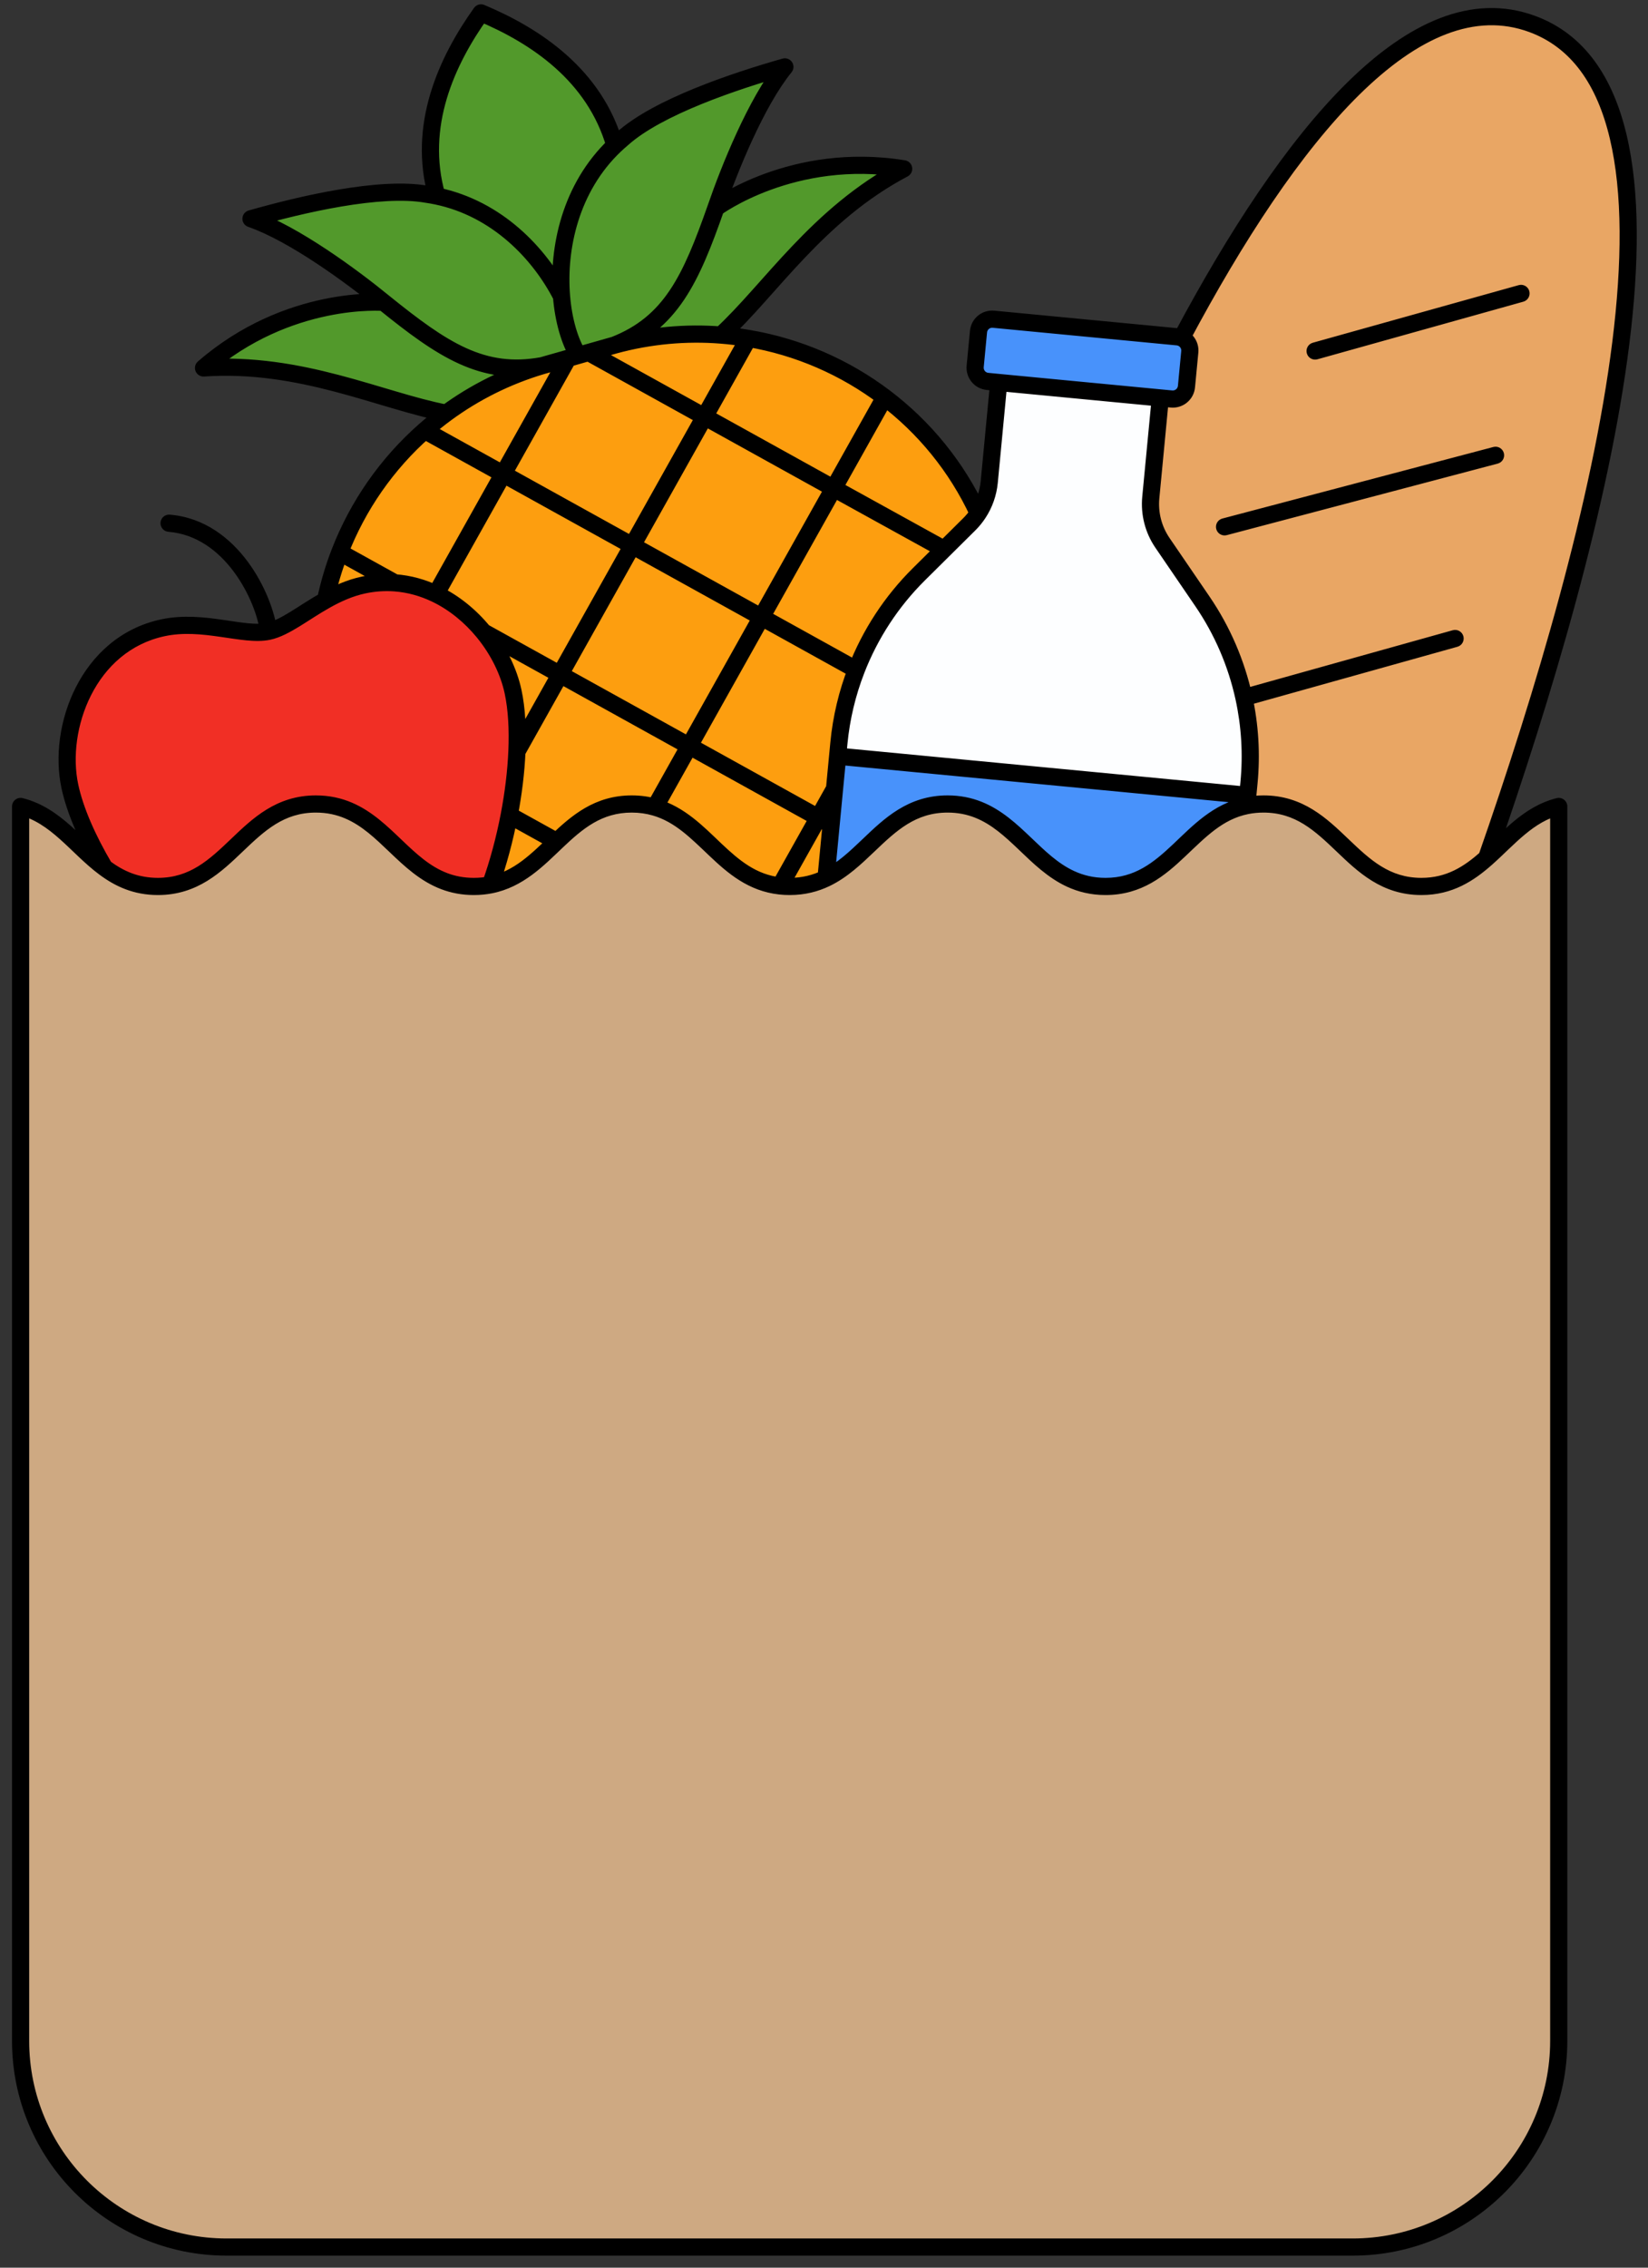 <svg width="96" height="132" viewBox="0 0 96 132" fill="none" xmlns="http://www.w3.org/2000/svg">
<rect x="0" y="0" width="96" height="132" fill="#333333" stroke="none"/>
<path d="M73.6 46.8C77.773 46.8 78.627 51.6 82.8 51.6C84.447 51.6 85.577 50.852 86.598 49.947C93.278 30.826 99.873 5.326 89.267 1.4C82.4 -1.142 75.117 7.876 68.832 19.669C69.14 19.804 69.342 20.125 69.308 20.478L69.114 22.505C69.072 22.945 68.682 23.268 68.242 23.226L67.59 23.163L67.036 28.962C66.948 29.893 67.188 30.826 67.716 31.599L70.04 35C71.208 36.709 72.024 38.614 72.46 40.606C72.813 42.217 72.917 43.883 72.758 45.549L72.686 46.298L72.629 46.893C72.933 46.833 73.255 46.8 73.6 46.8Z" fill="#E9A664"/>
<path d="M13.2 130.8H78.8C85.428 130.8 90.8 125.427 90.8 118.8V46.944C89.017 47.392 87.895 48.797 86.598 49.947C85.577 50.852 84.447 51.6 82.8 51.6C78.627 51.6 77.773 46.8 73.6 46.8C73.255 46.8 72.933 46.833 72.629 46.893C69.263 47.561 68.228 51.6 64.4 51.6C63.62 51.6 62.956 51.432 62.365 51.159C60.303 50.209 59.123 47.982 56.99 47.135C56.461 46.925 55.874 46.8 55.2 46.8C53.114 46.8 51.857 48 50.6 49.2L50.591 49.209C49.828 49.937 49.065 50.664 48.116 51.121C47.505 51.416 46.816 51.6 46 51.6C45.807 51.6 45.622 51.59 45.443 51.57C42.2 51.217 41.061 47.823 38.154 46.986C37.742 46.867 37.294 46.8 36.8 46.8C34.84 46.8 33.613 47.858 32.429 48.981C31.301 50.052 30.213 51.181 28.57 51.507C28.267 51.567 27.945 51.6 27.6 51.6C26.955 51.6 26.39 51.485 25.879 51.291C23.655 50.447 22.469 48.103 20.299 47.18C19.742 46.943 19.121 46.8 18.4 46.8C14.227 46.8 13.373 51.6 9.2 51.6C7.911 51.6 6.939 51.142 6.088 50.509C4.469 49.306 3.288 47.469 1.2 46.944V118.8C1.2 125.427 6.573 130.8 13.2 130.8Z" fill="#CEA982"/>
<path d="M9.2 51.6C13.373 51.6 14.227 46.8 18.4 46.8C19.121 46.8 19.742 46.943 20.299 47.18C22.469 48.103 23.655 50.447 25.879 51.291C26.39 51.485 26.955 51.6 27.6 51.6C27.945 51.6 28.267 51.567 28.57 51.507C29.023 50.243 29.397 48.852 29.665 47.45C29.905 46.194 30.06 44.931 30.112 43.744C30.167 42.459 30.101 41.264 29.889 40.268C29.636 39.079 29.03 37.846 28.161 36.787C27.415 35.876 26.473 35.093 25.395 34.574C24.653 34.218 23.847 33.987 22.995 33.925C22.41 33.883 21.804 33.921 21.182 34.053C20.373 34.224 19.639 34.559 18.964 34.938C17.675 35.662 16.603 36.545 15.643 36.749C14.182 37.06 11.841 36.039 9.488 36.543C5.105 37.481 3.345 42.37 4.068 45.766C4.37 47.185 5.107 48.852 6.088 50.509C6.939 51.142 7.911 51.6 9.2 51.6Z" fill="#F12F25"/>
<path d="M48.564 28.425L44.357 35.926L49.883 38.986C50.69 36.912 51.928 35.013 53.532 33.423L54.995 31.973L48.564 28.425Z" fill="#FD9E0F"/>
<path d="M41.041 24.259L36.834 31.759L44.357 35.926L48.564 28.425L41.041 24.259Z" fill="#FD9E0F"/>
<path d="M41.041 24.259L48.564 28.425L51.534 23.129C49.219 21.377 46.494 20.191 43.597 19.701L41.041 24.259Z" fill="#FD9E0F"/>
<path d="M51.534 23.129L48.564 28.425L54.995 31.973L56.458 30.523C56.657 30.326 56.833 30.111 56.985 29.88C55.723 27.158 53.83 24.866 51.534 23.129Z" fill="#FD9E0F"/>
<path d="M34.287 20.518L41.041 24.259L43.597 19.701C43.07 19.612 42.538 19.546 42.002 19.503C39.967 19.343 37.87 19.525 35.789 20.091L34.287 20.518Z" fill="#FD9E0F"/>
<path d="M36.834 31.759L41.041 24.259L34.287 20.518L33.687 20.689L33.087 20.859L29.311 27.593L36.834 31.759Z" fill="#FD9E0F"/>
<path d="M24.739 25.061L29.311 27.593L33.087 20.859L31.585 21.286C29.518 21.898 27.639 22.846 25.993 24.053C25.559 24.371 25.14 24.708 24.739 25.061Z" fill="#FD9E0F"/>
<path d="M29.311 27.593L24.739 25.061C22.532 27.002 20.839 29.443 19.791 32.151L22.995 33.925C23.847 33.987 24.653 34.218 25.395 34.574L29.311 27.593Z" fill="#FD9E0F"/>
<path d="M18.964 34.938C19.639 34.559 20.373 34.224 21.182 34.053C21.804 33.921 22.41 33.883 22.995 33.925L19.791 32.151C19.442 33.054 19.165 33.986 18.964 34.938Z" fill="#FD9E0F"/>
<path d="M29.889 40.268C30.101 41.264 30.167 42.459 30.112 43.744L32.627 39.26L28.161 36.787C29.03 37.846 29.636 39.079 29.889 40.268Z" fill="#FD9E0F"/>
<path d="M40.15 43.426L32.627 39.26L30.112 43.744C30.06 44.931 29.905 46.194 29.665 47.45L32.429 48.981C33.613 47.858 34.84 46.8 36.8 46.8C37.294 46.8 37.742 46.867 38.154 46.986L40.15 43.426Z" fill="#FD9E0F"/>
<path d="M28.57 51.507C30.213 51.181 31.301 50.052 32.429 48.981L29.665 47.45C29.397 48.852 29.023 50.243 28.57 51.507Z" fill="#FD9E0F"/>
<path d="M47.673 47.593L40.15 43.426L38.154 46.986C41.061 47.823 42.2 51.217 45.443 51.57L47.673 47.593Z" fill="#FD9E0F"/>
<path d="M48.414 48.004L47.673 47.593L45.443 51.57C45.622 51.59 45.807 51.6 46 51.6C46.816 51.6 47.505 51.416 48.116 51.121L48.414 48.004Z" fill="#FD9E0F"/>
<path d="M44.357 35.926L40.15 43.426L47.673 47.593L48.614 45.916L48.795 44.016L48.867 43.267C49.008 41.789 49.352 40.35 49.883 38.986L44.357 35.926Z" fill="#FD9E0F"/>
<path d="M36.834 31.759L32.627 39.26L40.15 43.426L44.357 35.926L36.834 31.759Z" fill="#FD9E0F"/>
<path d="M32.627 39.26L36.834 31.759L29.311 27.593L25.395 34.574C26.473 35.093 27.415 35.876 28.161 36.787L32.627 39.26Z" fill="#FD9E0F"/>
<path d="M35.816 8.466C34.649 4.375 31.198 2.081 28.02 0.751C26.017 3.554 24.288 7.32 25.447 11.411L25.451 11.412C28.954 12.144 31.437 14.754 32.709 17.248C32.48 14.457 33.221 10.932 35.816 8.466Z" fill="#52992B"/>
<path d="M34.285 20.517L35.587 20.147C35.655 20.128 35.722 20.109 35.789 20.091C39.088 18.798 40.248 16.247 41.705 12.102C42.481 9.848 44.045 5.955 45.721 3.893C42.784 4.728 38.322 6.223 36.263 8.068C36.108 8.197 35.959 8.33 35.816 8.466C33.221 10.932 32.48 14.457 32.709 17.248C32.825 18.661 33.189 19.886 33.687 20.689L34.285 20.517Z" fill="#52992B"/>
<path d="M52.641 9.826C46.176 8.779 41.705 12.102 41.705 12.102C40.248 16.247 39.088 18.798 35.789 20.091C37.87 19.525 39.967 19.343 42.002 19.503C44.866 16.87 47.605 12.482 52.641 9.826Z" fill="#52992B"/>
<path d="M14.621 12.733C17.131 13.605 20.509 16.094 22.354 17.602C25.772 20.361 28.101 21.92 31.585 21.286C31.652 21.266 31.719 21.247 31.786 21.227L33.087 20.859L33.088 20.857L33.687 20.689C33.189 19.886 32.825 18.661 32.709 17.248C31.437 14.754 28.954 12.144 25.451 11.412L25.447 11.411C25.255 11.371 25.059 11.337 24.861 11.308C22.139 10.823 17.558 11.898 14.621 12.733Z" fill="#52992B"/>
<path d="M22.354 17.602C22.354 17.602 16.803 17.128 11.856 21.418C17.535 21.029 22.172 23.32 25.993 24.053C27.639 22.846 29.518 21.898 31.585 21.286C28.101 21.92 25.772 20.361 22.354 17.602Z" fill="#52992B"/>
<path d="M72.686 46.298L48.795 44.016L48.614 45.916L48.414 48.004L48.116 51.121C49.065 50.664 49.828 49.937 50.591 49.209L50.6 49.2C51.857 48 53.114 46.8 55.2 46.8C55.874 46.8 56.461 46.925 56.99 47.135C59.123 47.982 60.303 50.209 62.365 51.159C62.956 51.432 63.62 51.6 64.4 51.6C68.228 51.6 69.263 47.561 72.629 46.893L72.686 46.298Z" fill="#4892FB"/>
<path d="M58.179 22.264L67.59 23.163L68.242 23.226C68.682 23.268 69.072 22.945 69.114 22.505L69.308 20.478C69.342 20.125 69.14 19.804 68.832 19.669C68.756 19.636 68.674 19.614 68.588 19.606L57.873 18.582C57.433 18.54 57.042 18.863 57 19.303L56.807 21.33C56.765 21.77 57.087 22.16 57.527 22.202L58.179 22.264Z" fill="#4892FB"/>
<path d="M70.04 35L67.716 31.599C67.188 30.826 66.948 29.893 67.036 28.962L67.59 23.163L58.179 22.264L57.625 28.062C57.562 28.715 57.341 29.338 56.985 29.88C56.833 30.111 56.657 30.326 56.458 30.523L54.995 31.973L53.532 33.423C51.928 35.013 50.69 36.912 49.883 38.986C49.352 40.35 49.008 41.789 48.867 43.267L48.795 44.016L72.686 46.298L72.758 45.549C72.917 43.883 72.813 42.217 72.46 40.606C72.024 38.614 71.208 36.709 70.04 35Z" fill="#FDFEFF"/>
<path d="M35.587 20.147L35.724 20.628L35.587 20.147ZM31.786 21.227L31.649 20.746L31.649 20.747L31.786 21.227ZM34.285 20.517L34.148 20.036L34.147 20.036L34.285 20.517ZM33.088 20.857L32.953 20.376L32.753 20.432L32.652 20.613L33.088 20.857ZM24.739 25.061L24.409 24.685L24.739 25.061ZM51.534 23.129L51.836 22.73L51.534 23.129ZM33.687 20.689L33.823 21.169L33.823 21.169L33.687 20.689ZM45.721 3.893L46.109 4.209C46.247 4.039 46.259 3.8 46.139 3.618C46.019 3.436 45.794 3.353 45.584 3.412L45.721 3.893ZM52.641 9.826L52.874 10.268C53.064 10.168 53.169 9.957 53.134 9.745C53.099 9.533 52.933 9.367 52.721 9.332L52.641 9.826ZM28.02 0.751L28.213 0.29C27.998 0.2 27.749 0.27 27.613 0.46L28.02 0.751ZM36.263 8.068L36.583 8.451L36.59 8.446L36.596 8.44L36.263 8.068ZM14.621 12.733L14.484 12.252C14.274 12.312 14.127 12.501 14.121 12.719C14.114 12.937 14.25 13.134 14.457 13.205L14.621 12.733ZM11.856 21.418L11.529 21.041C11.366 21.181 11.312 21.41 11.394 21.609C11.476 21.808 11.676 21.932 11.89 21.917L11.856 21.418ZM24.861 11.308L24.773 11.801L24.782 11.802L24.79 11.803L24.861 11.308ZM25.451 11.412L25.553 10.923L25.553 10.923L25.451 11.412ZM42.002 19.503L41.962 20.002L42.002 19.503ZM25.993 24.053L26.289 24.456L25.993 24.053ZM32.709 17.248L33.208 17.207L32.709 17.248ZM1.2 46.944L1.322 46.459C1.173 46.422 1.014 46.455 0.893 46.55C0.771 46.645 0.7 46.79 0.7 46.944H1.2ZM90.8 46.944H91.3C91.3 46.79 91.229 46.645 91.108 46.55C90.986 46.455 90.828 46.422 90.678 46.459L90.8 46.944ZM89.267 1.4L89.094 1.869L89.267 1.4ZM84.898 37.648C85.164 37.574 85.319 37.298 85.245 37.032C85.17 36.766 84.894 36.611 84.629 36.685L84.898 37.648ZM87.247 26.986C87.514 26.915 87.673 26.642 87.603 26.375C87.532 26.108 87.259 25.948 86.992 26.019L87.247 26.986ZM71.205 30.184C70.938 30.255 70.779 30.528 70.85 30.795C70.92 31.062 71.194 31.221 71.461 31.151L71.205 30.184ZM88.738 17.561C89.004 17.486 89.16 17.21 89.085 16.944C89.011 16.678 88.735 16.523 88.469 16.598L88.738 17.561ZM76.473 19.951C76.207 20.026 76.051 20.302 76.126 20.568C76.2 20.834 76.476 20.989 76.742 20.915L76.473 19.951ZM67.716 31.599L68.129 31.317L68.129 31.317L67.716 31.599ZM70.04 35L69.627 35.282L70.04 35ZM53.532 33.423L53.884 33.778L53.532 33.423ZM56.458 30.523L56.81 30.879L56.458 30.523ZM67.036 28.962L66.539 28.914L67.036 28.962ZM67.59 23.163L67.638 22.666L67.638 22.666L67.59 23.163ZM57.625 28.062L57.127 28.015V28.015L57.625 28.062ZM57.527 22.202L57.575 21.704L57.527 22.202ZM56.807 21.33L57.304 21.377L56.807 21.33ZM57 19.303L56.503 19.255L57 19.303ZM57.873 18.582L57.92 18.084H57.92L57.873 18.582ZM68.588 19.606L68.54 20.104L68.588 19.606ZM69.308 20.478L68.81 20.431L69.308 20.478ZM69.114 22.505L69.612 22.553L69.114 22.505ZM68.242 23.226L68.194 23.723L68.242 23.226ZM48.795 44.016L48.297 43.969L48.795 44.016ZM48.867 43.267L49.364 43.315L48.867 43.267ZM72.758 45.549L73.256 45.597V45.597L72.758 45.549ZM15.643 36.749L15.748 37.238L15.643 36.749ZM21.182 34.053L21.078 33.564L21.182 34.053ZM29.889 40.268L30.378 40.163L29.889 40.268ZM9.488 36.543L9.383 36.054L9.488 36.543ZM4.068 45.766L4.557 45.662L4.068 45.766ZM9.889 29.958C9.614 29.936 9.372 30.141 9.35 30.416C9.328 30.691 9.532 30.933 9.808 30.955L9.889 29.958ZM86.598 49.947L86.93 50.322L86.598 49.947ZM72.629 46.893L72.727 47.383L72.629 46.893ZM62.365 51.159L62.155 51.614L62.365 51.159ZM72.46 40.606L71.972 40.713L72.46 40.606ZM68.832 19.669L68.632 20.127L68.832 19.669ZM56.99 47.135L56.805 47.599L56.99 47.135ZM48.614 45.916L49.111 45.964L48.614 45.916ZM48.414 48.004L48.912 48.051V48.051L48.414 48.004ZM48.116 51.121L48.334 51.572L48.116 51.121ZM49.883 38.986L50.349 39.168L49.883 38.986ZM38.154 46.986L38.015 47.466L38.154 46.986ZM20.299 47.18L20.495 46.72L20.299 47.18ZM25.879 51.291L26.056 50.824L25.879 51.291ZM18.964 34.938L19.209 35.374L18.964 34.938ZM25.395 34.574L25.178 35.025L25.395 34.574ZM28.161 36.787L27.775 37.104L28.161 36.787ZM50.6 49.2L50.255 48.838L50.6 49.2ZM40.605 24.014L36.398 31.515L37.27 32.004L41.477 24.503L40.605 24.014ZM36.398 31.515L32.191 39.015L33.063 39.505L37.27 32.004L36.398 31.515ZM44.599 35.488L37.076 31.322L36.591 32.197L44.115 36.363L44.599 35.488ZM37.076 31.322L29.553 27.155L29.068 28.03L36.591 32.197L37.076 31.322ZM48.806 27.988L41.283 23.821L40.798 24.696L48.322 28.863L48.806 27.988ZM48.128 28.18L43.921 35.681L44.793 36.17L49 28.67L48.128 28.18ZM43.921 35.681L39.714 43.182L40.586 43.671L44.793 36.17L43.921 35.681ZM47.915 47.156L40.392 42.989L39.908 43.864L47.431 48.031L47.915 47.156ZM40.392 42.989L32.869 38.822L32.385 39.697L39.908 43.864L40.392 42.989ZM34.422 20.998L35.724 20.628L35.451 19.666L34.148 20.036L34.422 20.998ZM29.553 27.155L24.981 24.623L24.497 25.498L29.068 28.03L29.553 27.155ZM24.409 24.685C22.141 26.68 20.402 29.189 19.325 31.971L20.258 32.332C21.277 29.698 22.924 27.323 25.069 25.436L24.409 24.685ZM43.161 19.456L40.605 24.014L41.477 24.503L44.033 19.945L43.161 19.456ZM43.514 20.194C46.331 20.67 48.981 21.824 51.233 23.528L51.836 22.73C49.457 20.93 46.657 19.711 43.68 19.208L43.514 20.194ZM51.098 22.884L48.128 28.18L49 28.67L51.97 23.374L51.098 22.884ZM45.333 3.578C44.455 4.658 43.624 6.192 42.922 7.716C42.215 9.247 41.624 10.8 41.232 11.939L42.177 12.265C42.562 11.15 43.141 9.629 43.83 8.135C44.522 6.633 45.311 5.19 46.109 4.209L45.333 3.578ZM36.596 8.44C37.559 7.578 39.122 6.769 40.851 6.065C42.568 5.366 44.398 4.789 45.858 4.374L45.584 3.412C44.106 3.832 42.238 4.42 40.474 5.139C38.723 5.852 37.026 6.713 35.929 7.695L36.596 8.44ZM52.721 9.332C49.386 8.792 46.564 9.38 44.578 10.101C43.585 10.462 42.798 10.857 42.258 11.164C41.987 11.318 41.778 11.449 41.635 11.543C41.563 11.591 41.508 11.629 41.469 11.655C41.45 11.669 41.435 11.679 41.425 11.687C41.42 11.691 41.415 11.694 41.412 11.696C41.411 11.697 41.41 11.698 41.409 11.699C41.408 11.699 41.408 11.7 41.407 11.7C41.407 11.7 41.407 11.7 41.407 11.7C41.407 11.7 41.406 11.7 41.705 12.102C42.003 12.503 42.003 12.503 42.002 12.503C42.002 12.503 42.002 12.503 42.002 12.504C42.002 12.504 42.002 12.504 42.002 12.504C42.002 12.503 42.003 12.503 42.003 12.503C42.005 12.502 42.007 12.5 42.01 12.498C42.017 12.493 42.028 12.485 42.044 12.474C42.074 12.453 42.121 12.42 42.184 12.379C42.311 12.296 42.501 12.176 42.751 12.034C43.251 11.75 43.986 11.38 44.919 11.041C46.785 10.363 49.431 9.813 52.561 10.32L52.721 9.332ZM36.16 8.829C36.296 8.7 36.437 8.574 36.583 8.451L35.942 7.684C35.779 7.82 35.622 7.96 35.471 8.104L36.16 8.829ZM27.827 1.212C30.954 2.522 34.231 4.732 35.335 8.603L36.296 8.329C35.068 4.019 31.441 1.641 28.213 0.29L27.827 1.212ZM14.457 13.205C15.652 13.62 17.082 14.433 18.46 15.346C19.832 16.254 21.125 17.243 22.038 17.989L22.671 17.215C21.738 16.453 20.419 15.443 19.012 14.512C17.613 13.585 16.1 12.717 14.785 12.261L14.457 13.205ZM24.949 10.816C23.499 10.558 21.603 10.718 19.738 11.033C17.861 11.349 15.962 11.832 14.484 12.252L14.757 13.214C16.217 12.799 18.077 12.327 19.905 12.018C21.745 11.708 23.5 11.574 24.773 11.801L24.949 10.816ZM12.184 21.796C14.579 19.719 17.119 18.796 19.062 18.391C20.034 18.188 20.854 18.116 21.429 18.095C21.716 18.084 21.941 18.085 22.092 18.09C22.168 18.092 22.225 18.095 22.262 18.097C22.28 18.098 22.294 18.099 22.302 18.099C22.307 18.1 22.309 18.1 22.311 18.1C22.312 18.1 22.312 18.1 22.312 18.1C22.312 18.1 22.312 18.1 22.312 18.1C22.312 18.1 22.312 18.1 22.312 18.1C22.312 18.1 22.312 18.1 22.354 17.602C22.397 17.104 22.397 17.104 22.396 17.104C22.396 17.104 22.396 17.104 22.396 17.104C22.395 17.104 22.395 17.104 22.394 17.103C22.393 17.103 22.391 17.103 22.389 17.103C22.386 17.103 22.381 17.102 22.374 17.102C22.361 17.101 22.343 17.1 22.32 17.098C22.273 17.096 22.206 17.093 22.12 17.09C21.949 17.085 21.701 17.083 21.391 17.095C20.77 17.119 19.893 17.196 18.858 17.412C16.79 17.843 14.081 18.827 11.529 21.041L12.184 21.796ZM52.407 9.384C49.822 10.748 47.835 12.552 46.145 14.329C45.302 15.215 44.525 16.103 43.792 16.92C43.055 17.742 42.36 18.495 41.663 19.135L42.34 19.871C43.075 19.195 43.798 18.412 44.537 17.588C45.28 16.759 46.04 15.89 46.869 15.018C48.524 13.278 50.424 11.56 52.874 10.268L52.407 9.384ZM41.962 20.002C42.484 20.043 43.002 20.107 43.514 20.194L43.68 19.208C43.139 19.116 42.592 19.048 42.041 19.005L41.962 20.002ZM11.89 21.917C14.653 21.728 17.173 22.189 19.495 22.798C20.659 23.104 21.762 23.443 22.83 23.757C23.892 24.069 24.918 24.356 25.899 24.544L26.087 23.562C25.158 23.383 24.172 23.109 23.112 22.797C22.059 22.488 20.931 22.141 19.748 21.831C17.377 21.209 14.738 20.72 11.822 20.92L11.89 21.917ZM25.698 23.649C25.251 23.977 24.821 24.323 24.409 24.685L25.069 25.436C25.459 25.093 25.866 24.766 26.289 24.456L25.698 23.649ZM31.649 20.747C31.58 20.766 31.512 20.786 31.443 20.806L31.727 21.765C31.792 21.746 31.857 21.727 31.922 21.708L31.649 20.747ZM31.443 20.806C29.32 21.436 27.389 22.41 25.698 23.649L26.289 24.456C27.889 23.283 29.716 22.361 31.727 21.765L31.443 20.806ZM22.04 17.991C25.452 20.745 27.945 22.457 31.675 21.778L31.495 20.794C28.256 21.384 26.093 19.977 22.668 17.213L22.04 17.991ZM35.724 20.628C35.789 20.61 35.854 20.591 35.92 20.573L35.658 19.608C35.59 19.627 35.52 19.646 35.451 19.666L35.724 20.628ZM35.92 20.573C37.946 20.022 39.984 19.846 41.962 20.002L42.041 19.005C39.95 18.84 37.795 19.027 35.658 19.608L35.92 20.573ZM41.233 11.936C39.774 16.089 38.673 18.424 35.607 19.625L35.972 20.556C39.503 19.173 40.723 16.405 42.176 12.268L41.233 11.936ZM33.224 21.338L33.822 21.17L33.551 20.207L32.953 20.376L33.224 21.338ZM33.824 21.169L34.423 20.998L34.147 20.036L33.549 20.208L33.824 21.169ZM27.613 0.46C25.579 3.307 23.745 7.236 24.966 11.548L25.928 11.275C24.831 7.403 26.456 3.8 28.427 1.042L27.613 0.46ZM25.553 10.923L25.549 10.922L25.345 11.901L25.349 11.902L25.553 10.923ZM25.549 10.922C25.346 10.88 25.141 10.843 24.932 10.813L24.79 11.803C24.978 11.83 25.163 11.863 25.345 11.901L25.549 10.922ZM33.155 17.021C31.835 14.435 29.247 11.695 25.553 10.923L25.348 11.902C28.662 12.594 31.038 15.073 32.264 17.475L33.155 17.021ZM34.112 20.425C33.669 19.71 33.319 18.569 33.208 17.207L32.211 17.289C32.331 18.753 32.71 20.061 33.262 20.952L34.112 20.425ZM33.208 17.207C32.987 14.519 33.706 11.161 36.16 8.829L35.471 8.104C32.736 10.703 31.974 14.396 32.211 17.289L33.208 17.207ZM13.2 131.3H78.8V130.3H13.2V131.3ZM73.6 47.3C75.463 47.3 76.585 48.349 77.855 49.562C79.098 50.748 80.489 52.1 82.8 52.1V51.1C80.938 51.1 79.816 50.051 78.546 48.838C77.302 47.651 75.911 46.3 73.6 46.3V47.3ZM18.4 46.3C16.089 46.3 14.698 47.651 13.455 48.838C12.185 50.051 11.062 51.1 9.2 51.1V52.1C11.511 52.1 12.902 50.748 14.146 49.562C15.416 48.349 16.538 47.3 18.4 47.3V46.3ZM0.7 46.944V118.8H1.7V46.944H0.7ZM91.3 118.8V46.944H90.3V118.8H91.3ZM78.8 131.3C85.704 131.3 91.3 125.703 91.3 118.8H90.3C90.3 125.151 85.151 130.3 78.8 130.3V131.3ZM13.2 130.3C6.849 130.3 1.7 125.151 1.7 118.8H0.7C0.7 125.703 6.297 131.3 13.2 131.3V130.3ZM86.992 26.019L71.205 30.184L71.461 31.151L87.247 26.986L86.992 26.019ZM88.469 16.598L76.473 19.951L76.742 20.915L88.738 17.561L88.469 16.598ZM67.303 31.881L69.627 35.282L70.453 34.718L68.129 31.317L67.303 31.881ZM67.534 29.009L68.088 23.211L67.093 23.116L66.539 28.914L67.534 29.009ZM67.638 22.666L58.226 21.767L58.131 22.762L67.543 23.661L67.638 22.666ZM57.681 22.217L57.127 28.015L58.123 28.11L58.676 22.312L57.681 22.217ZM58.226 21.767L57.575 21.704L57.48 22.7L58.131 22.762L58.226 21.767ZM57.304 21.377L57.498 19.35L56.503 19.255L56.309 21.282L57.304 21.377ZM57.825 19.08L68.54 20.104L68.635 19.108L57.92 18.084L57.825 19.08ZM68.81 20.431L68.617 22.458L69.612 22.553L69.806 20.526L68.81 20.431ZM68.289 22.728L67.638 22.666L67.543 23.661L68.194 23.723L68.289 22.728ZM49.293 44.064L49.364 43.315L48.369 43.219L48.297 43.969L49.293 44.064ZM72.26 45.502L72.189 46.251L73.184 46.346L73.256 45.597L72.26 45.502ZM48.747 44.514L72.639 46.796L72.734 45.8L48.843 43.518L48.747 44.514ZM57.498 19.35C57.514 19.185 57.66 19.064 57.825 19.08L57.92 18.084C57.206 18.016 56.571 18.54 56.503 19.255L57.498 19.35ZM57.575 21.704C57.41 21.689 57.289 21.542 57.304 21.377L56.309 21.282C56.241 21.997 56.765 22.632 57.48 22.7L57.575 21.704ZM68.129 31.317C67.667 30.641 67.456 29.824 67.534 29.009L66.539 28.914C66.439 29.962 66.709 31.012 67.303 31.881L68.129 31.317ZM68.617 22.458C68.601 22.623 68.454 22.744 68.289 22.728L68.194 23.723C68.909 23.792 69.544 23.268 69.612 22.553L68.617 22.458ZM15.539 36.26C15.248 36.322 14.888 36.322 14.444 36.28C13.998 36.237 13.517 36.158 12.972 36.079C11.906 35.925 10.655 35.782 9.383 36.054L9.593 37.032C10.675 36.8 11.77 36.916 12.829 37.069C13.345 37.143 13.871 37.229 14.348 37.275C14.828 37.321 15.308 37.332 15.748 37.238L15.539 36.26ZM9.383 36.054C7.017 36.56 5.369 38.135 4.418 40.006C3.47 41.867 3.192 44.055 3.579 45.87L4.557 45.662C4.22 44.081 4.461 42.126 5.309 40.459C6.152 38.802 7.576 37.463 9.593 37.032L9.383 36.054ZM16.14 36.687C16.009 35.636 15.441 34.057 14.432 32.696C13.419 31.33 11.912 30.123 9.889 29.958L9.808 30.955C11.449 31.089 12.721 32.068 13.629 33.292C14.541 34.522 15.039 35.939 15.147 36.811L16.14 36.687ZM87.07 50.112C90.413 40.544 93.746 29.348 94.911 20.038C95.493 15.386 95.539 11.164 94.75 7.838C93.96 4.503 92.306 1.992 89.441 0.931L89.094 1.869C91.531 2.772 93.031 4.92 93.777 8.068C94.526 11.225 94.495 15.309 93.919 19.914C92.767 29.115 89.463 40.23 86.126 49.782L87.07 50.112ZM82.8 52.1C84.626 52.1 85.871 51.26 86.93 50.322L86.266 49.573C85.283 50.445 84.268 51.1 82.8 51.1V52.1ZM86.93 50.322C87.263 50.026 87.585 49.714 87.896 49.418C88.211 49.118 88.517 48.831 88.836 48.568C89.47 48.042 90.13 47.628 90.922 47.429L90.678 46.459C89.687 46.708 88.894 47.221 88.198 47.797C87.851 48.085 87.522 48.393 87.206 48.694C86.886 48.998 86.582 49.293 86.266 49.573L86.93 50.322ZM72.189 46.251L72.132 46.845L73.127 46.94L73.184 46.346L72.189 46.251ZM64.4 52.1C66.523 52.1 67.864 50.963 69.031 49.86C70.229 48.729 71.216 47.683 72.727 47.383L72.532 46.402C70.676 46.771 69.463 48.078 68.345 49.133C67.197 50.217 66.106 51.1 64.4 51.1V52.1ZM72.727 47.383C72.998 47.33 73.287 47.3 73.6 47.3V46.3C73.223 46.3 72.868 46.336 72.532 46.402L72.727 47.383ZM62.155 51.614C62.809 51.915 63.544 52.1 64.4 52.1V51.1C63.696 51.1 63.103 50.949 62.574 50.705L62.155 51.614ZM69.627 35.282C70.759 36.938 71.549 38.783 71.972 40.713L72.949 40.499C72.499 38.445 71.657 36.48 70.453 34.718L69.627 35.282ZM71.972 40.713C72.313 42.273 72.414 43.888 72.26 45.502L73.256 45.597C73.42 43.879 73.312 42.16 72.949 40.499L71.972 40.713ZM84.629 36.685L72.326 40.125L72.595 41.088L84.898 37.648L84.629 36.685ZM68.54 20.104C68.573 20.107 68.604 20.115 68.632 20.127L69.032 19.211C68.909 19.157 68.775 19.121 68.635 19.108L68.54 20.104ZM68.632 20.127C68.748 20.178 68.823 20.299 68.81 20.431L69.806 20.526C69.861 19.951 69.533 19.43 69.032 19.211L68.632 20.127ZM89.441 0.931C85.725 -0.444 81.986 1.352 78.481 4.803C74.961 8.267 71.541 13.523 68.391 19.434L69.273 19.904C72.408 14.022 75.772 8.872 79.182 5.515C82.607 2.144 85.943 0.703 89.094 1.869L89.441 0.931ZM55.2 47.3C55.809 47.3 56.334 47.412 56.805 47.599L57.174 46.67C56.588 46.438 55.939 46.3 55.2 46.3V47.3ZM56.805 47.599C57.769 47.982 58.533 48.682 59.359 49.47C60.162 50.236 61.034 51.096 62.155 51.614L62.574 50.705C61.633 50.272 60.884 49.543 60.049 48.746C59.237 47.972 58.344 47.134 57.174 46.67L56.805 47.599ZM49.111 45.964L49.293 44.064L48.297 43.969L48.116 45.869L49.111 45.964ZM48.177 45.672L47.237 47.349L48.109 47.838L49.05 46.161L48.177 45.672ZM48.912 48.051L49.111 45.964L48.116 45.869L47.916 47.956L48.912 48.051ZM48.656 47.566L47.915 47.156L47.431 48.031L48.172 48.441L48.656 47.566ZM48.614 51.169L48.912 48.051L47.916 47.956L47.619 51.074L48.614 51.169ZM46 52.1C46.896 52.1 47.658 51.897 48.334 51.572L47.899 50.671C47.351 50.936 46.736 51.1 46 51.1V52.1ZM48.334 51.572C49.365 51.074 50.183 50.289 50.936 49.571L50.245 48.847C49.473 49.584 48.765 50.253 47.899 50.671L48.334 51.572ZM56.81 30.879C57.034 30.657 57.232 30.414 57.403 30.154L56.567 29.605C56.435 29.807 56.28 29.996 56.106 30.168L56.81 30.879ZM57.403 30.154C57.803 29.546 58.052 28.845 58.123 28.11L57.127 28.015C57.072 28.586 56.879 29.131 56.567 29.605L57.403 30.154ZM51.233 23.528C53.465 25.216 55.305 27.445 56.532 30.09L57.439 29.669C56.141 26.872 54.195 24.515 51.836 22.73L51.233 23.528ZM53.884 33.778L55.347 32.328L54.643 31.618L53.18 33.068L53.884 33.778ZM55.347 32.328L56.81 30.879L56.106 30.168L54.643 31.618L55.347 32.328ZM53.18 33.068C51.526 34.707 50.25 36.666 49.417 38.805L50.349 39.168C51.131 37.158 52.33 35.318 53.884 33.778L53.18 33.068ZM49.417 38.805C48.87 40.211 48.514 41.696 48.369 43.219L49.364 43.315C49.501 41.883 49.835 40.489 50.349 39.168L49.417 38.805ZM50.125 38.549L44.599 35.488L44.115 36.363L49.641 39.424L50.125 38.549ZM36.8 47.3C37.248 47.3 37.649 47.361 38.015 47.466L38.292 46.505C37.835 46.374 37.341 46.3 36.8 46.3V47.3ZM39.714 43.182L37.718 46.741L38.59 47.23L40.586 43.671L39.714 43.182ZM38.015 47.466C39.326 47.843 40.242 48.793 41.329 49.822C42.385 50.822 43.587 51.871 45.388 52.067L45.497 51.073C44.056 50.916 43.067 50.091 42.016 49.096C40.997 48.131 39.889 46.965 38.292 46.505L38.015 47.466ZM45.388 52.067C45.586 52.089 45.79 52.1 46 52.1V51.1C45.825 51.1 45.658 51.09 45.497 51.073L45.388 52.067ZM47.237 47.349L45.006 51.325L45.879 51.815L48.109 47.838L47.237 47.349ZM32.774 49.344C33.953 48.225 35.053 47.3 36.8 47.3V46.3C34.627 46.3 33.273 47.492 32.085 48.619L32.774 49.344ZM27.6 52.1C27.977 52.1 28.331 52.064 28.667 51.998L28.473 51.017C28.202 51.07 27.913 51.1 27.6 51.1V52.1ZM28.667 51.998C30.482 51.638 31.678 50.383 32.774 49.344L32.085 48.619C30.924 49.721 29.945 50.725 28.473 51.017L28.667 51.998ZM29.4 40.372C29.601 41.314 29.667 42.464 29.612 43.722L30.611 43.766C30.668 42.454 30.602 41.214 30.378 40.163L29.4 40.372ZM32.191 39.015L29.676 43.499L30.548 43.989L33.063 39.505L32.191 39.015ZM20.495 46.72C19.879 46.458 19.191 46.3 18.4 46.3V47.3C19.051 47.3 19.607 47.428 20.104 47.64L20.495 46.72ZM3.579 45.87C3.897 47.363 4.662 49.082 5.658 50.764L6.518 50.255C5.552 48.622 4.844 47.008 4.557 45.662L3.579 45.87ZM9.2 51.1C8.047 51.1 7.177 50.696 6.386 50.108L5.79 50.91C6.701 51.588 7.776 52.1 9.2 52.1V51.1ZM6.386 50.108C6.006 49.825 5.645 49.5 5.278 49.154C4.918 48.815 4.539 48.442 4.153 48.099C3.372 47.404 2.482 46.751 1.322 46.459L1.078 47.429C2.007 47.663 2.751 48.19 3.488 48.846C3.86 49.177 4.21 49.522 4.592 49.882C4.967 50.235 5.361 50.592 5.79 50.91L6.386 50.108ZM27.6 51.1C27.017 51.1 26.511 50.997 26.056 50.824L25.701 51.759C26.268 51.974 26.893 52.1 27.6 52.1V51.1ZM26.056 50.824C25.052 50.443 24.268 49.719 23.414 48.903C22.584 48.111 21.679 47.223 20.495 46.72L20.104 47.64C21.089 48.059 21.862 48.805 22.723 49.627C23.56 50.425 24.481 51.296 25.701 51.759L26.056 50.824ZM15.748 37.238C16.319 37.116 16.891 36.802 17.442 36.465C18.02 36.11 18.572 35.731 19.209 35.374L18.719 34.502C18.066 34.869 17.438 35.294 16.919 35.612C16.371 35.948 15.927 36.177 15.539 36.26L15.748 37.238ZM19.209 35.374C19.86 35.008 20.545 34.699 21.285 34.542L21.078 33.564C20.201 33.749 19.417 34.11 18.719 34.502L19.209 35.374ZM19.325 31.971C18.966 32.898 18.681 33.856 18.475 34.835L19.453 35.041C19.648 34.115 19.918 33.209 20.258 32.332L19.325 31.971ZM28.874 27.348L24.959 34.33L25.831 34.819L29.747 27.837L28.874 27.348ZM25.178 35.025C26.183 35.508 27.068 36.242 27.775 37.104L28.548 36.47C27.761 35.51 26.764 34.678 25.611 34.124L25.178 35.025ZM27.775 37.104C28.598 38.108 29.165 39.268 29.4 40.372L30.378 40.163C30.107 38.889 29.462 37.585 28.548 36.47L27.775 37.104ZM32.869 38.822L28.404 36.349L27.919 37.224L32.385 39.697L32.869 38.822ZM21.285 34.542C21.861 34.42 22.421 34.385 22.959 34.424L23.031 33.427C22.4 33.381 21.746 33.422 21.078 33.564L21.285 34.542ZM22.959 34.424C23.743 34.481 24.489 34.694 25.178 35.025L25.611 34.124C24.818 33.742 23.951 33.493 23.031 33.427L22.959 34.424ZM23.237 33.488L20.034 31.714L19.549 32.589L22.753 34.363L23.237 33.488ZM29.612 43.722C29.562 44.882 29.41 46.121 29.174 47.356L30.156 47.544C30.4 46.267 30.559 44.979 30.611 43.766L29.612 43.722ZM29.174 47.356C28.91 48.734 28.543 50.101 28.099 51.338L29.041 51.676C29.503 50.386 29.884 48.969 30.156 47.544L29.174 47.356ZM32.672 48.544L29.907 47.013L29.423 47.888L32.187 49.419L32.672 48.544ZM48.322 28.863L54.754 32.411L55.237 31.535L48.805 27.987L48.322 28.863ZM55.2 46.3C52.889 46.3 51.498 47.651 50.255 48.838L50.946 49.562C52.216 48.349 53.338 47.3 55.2 47.3V46.3ZM50.255 48.838L50.245 48.847L50.936 49.571L50.946 49.561L50.255 48.838ZM50.936 49.571C50.938 49.569 50.939 49.567 50.941 49.566C50.943 49.564 50.944 49.563 50.946 49.562L50.255 48.838C50.239 48.853 50.261 48.833 50.245 48.847L50.936 49.571ZM34.044 20.955L40.798 24.696L41.283 23.821L34.529 20.081L34.044 20.955ZM35.653 19.61L34.15 20.037L34.423 20.999L35.926 20.572L35.653 19.61ZM33.823 21.169L34.423 20.999L34.15 20.037L33.55 20.208L33.823 21.169ZM34.529 20.081L34.527 20.08L34.043 20.954L34.045 20.956L34.529 20.081ZM33.55 20.208L32.95 20.378L33.224 21.34L33.823 21.169L33.55 20.208ZM32.651 20.614L28.874 27.348L29.747 27.837L33.523 21.104L32.651 20.614ZM32.652 20.613L32.651 20.614L33.523 21.103L33.524 21.102L32.652 20.613ZM31.722 21.767L33.224 21.34L32.95 20.378L31.448 20.805L31.722 21.767ZM31.922 21.709L33.223 21.34L32.951 20.378L31.649 20.746L31.922 21.709Z" fill="black"/>
</svg>
